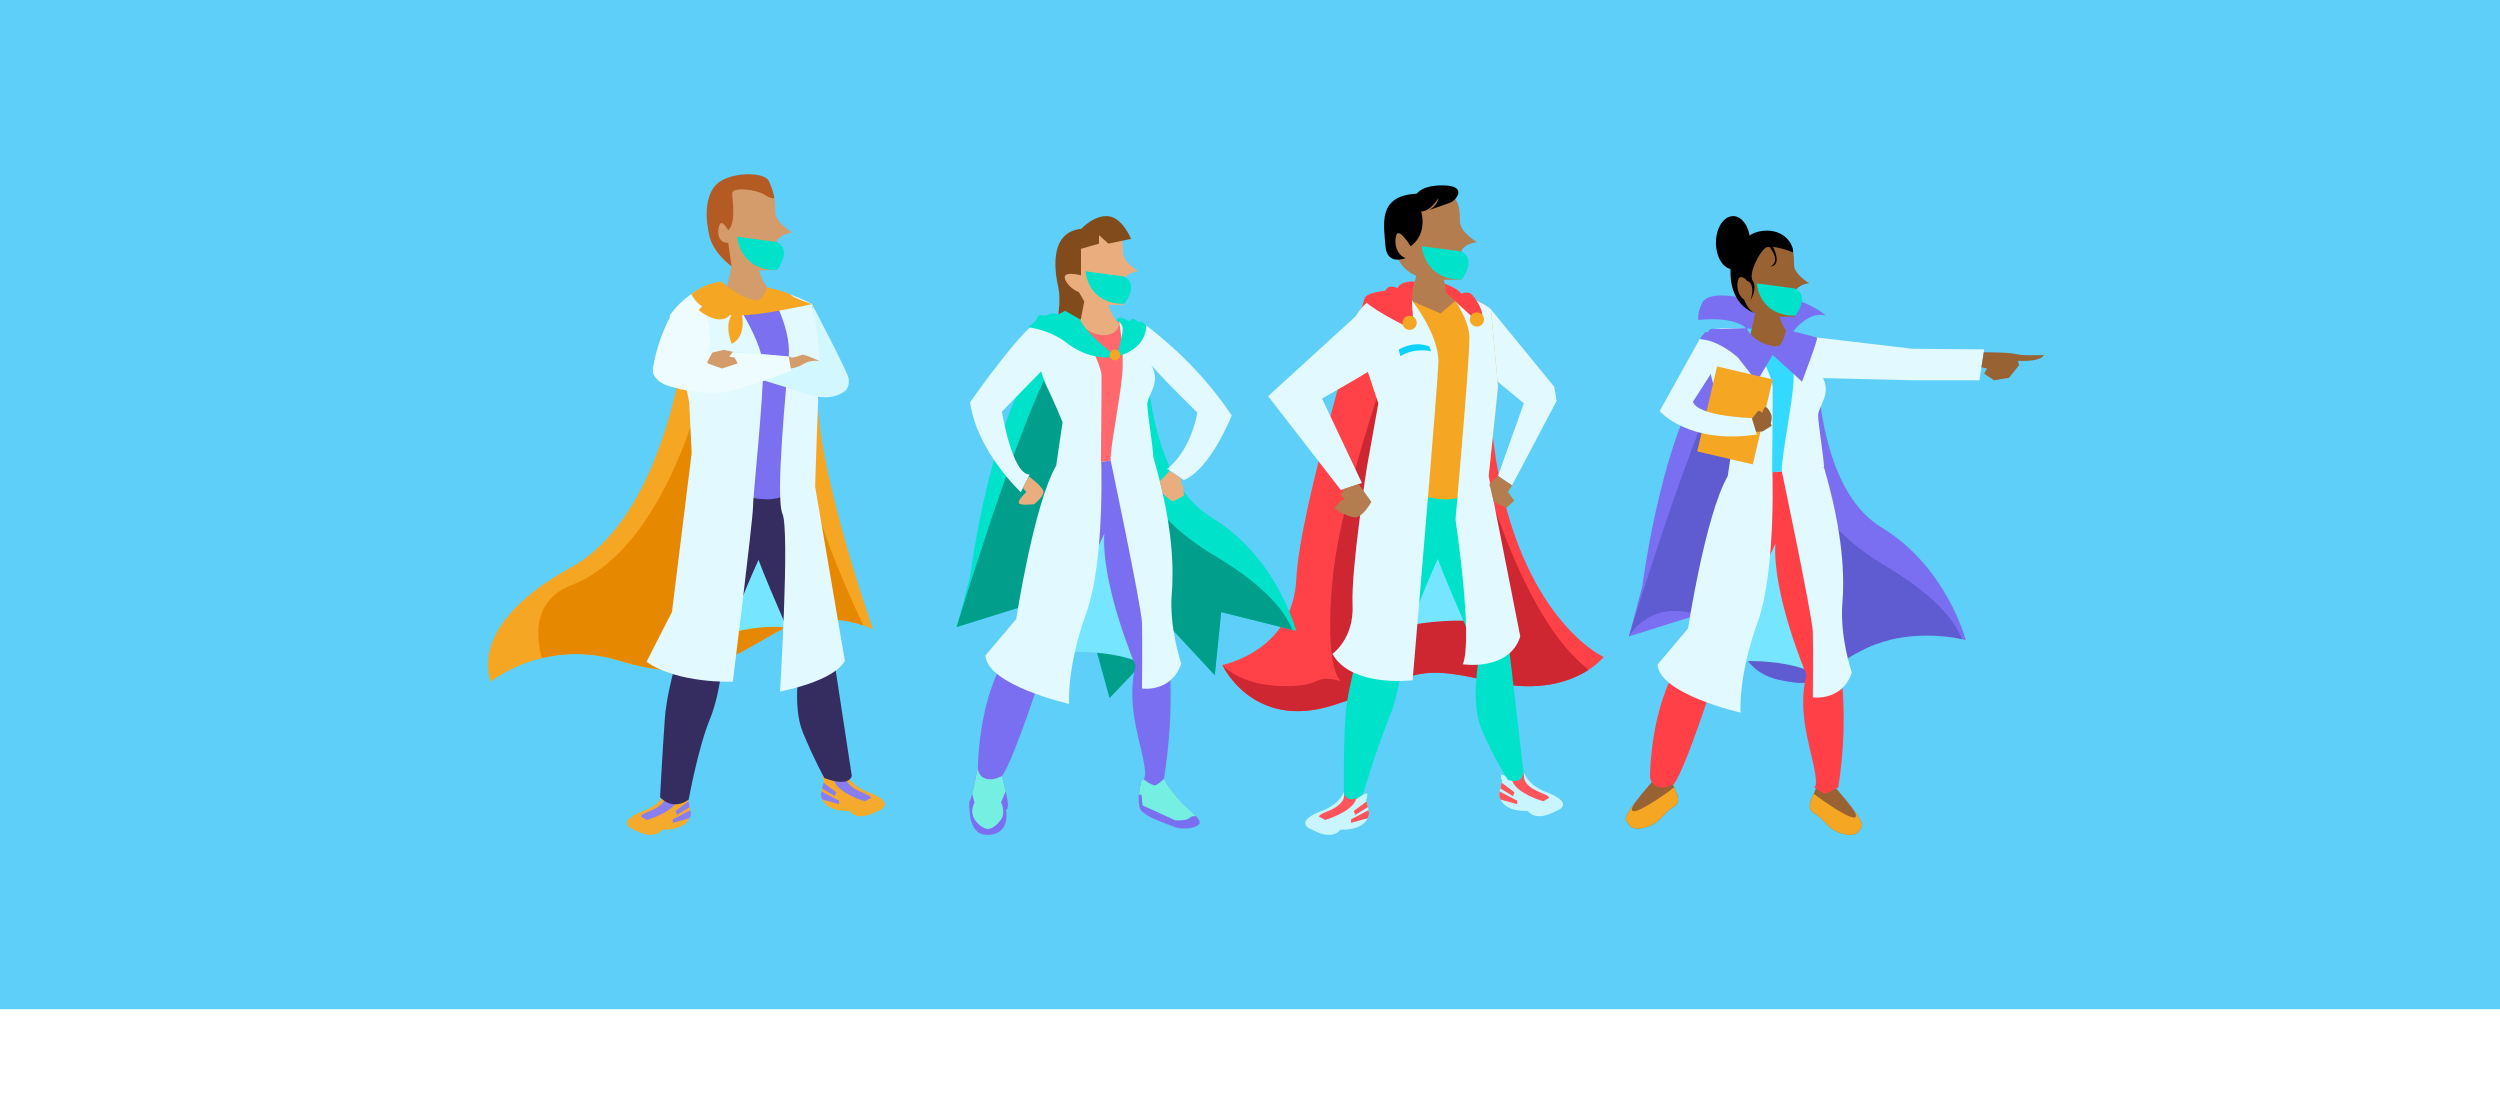 <svg xmlns="http://www.w3.org/2000/svg" id="Capa_1" viewBox="0 0 1090 476.88"><defs><style>      .cls-1 {        fill: #887ef2;      }      .cls-2 {        fill: #814b1b;      }      .cls-3 {        fill: #5ecff8;      }      .cls-4 {        fill: #996233;      }      .cls-5 {        fill: #ff4147;      }      .cls-6 {        fill: #ce2732;      }      .cls-7 {        fill: #ff686d;      }      .cls-8 {        fill: #effcff;      }      .cls-9 {        fill: #5f5bd1;      }      .cls-10 {        fill: #ff4248;      }      .cls-11 {        fill: #7a6ff0;      }      .cls-12 {        fill: #e1f9ff;      }      .cls-13 {        fill: #d49c6b;      }      .cls-14 {        fill: #0dd2ff;      }      .cls-15 {        fill: #b45a23;      }      .cls-16 {        fill: #ff555a;      }      .cls-17 {        fill: #00e2ca;      }      .cls-18 {        fill: #b47d4f;      }      .cls-19 {        fill: #76e5ff;      }      .cls-20 {        fill: #7b70f0;      }      .cls-21 {        fill: #009e8b;      }      .cls-22 {        fill: #f5aa2d;      }      .cls-23 {        fill: #d3f7ff;      }      .cls-24 {        fill: #76efe3;      }      .cls-25 {        fill: #eaae7e;      }      .cls-26 {        fill: #352c60;      }      .cls-27 {        fill: #c8f5ff;      }      .cls-28 {        fill: #f5a623;      }      .cls-29 {        fill: #34d9ff;      }      .cls-30 {        fill: #f5a724;      }      .cls-31 {        fill: #e68800;      }    </style></defs><rect class="cls-3" width="1090" height="440"></rect><g><g><path class="cls-11" d="M756.89,129.37s-12.2-2.32-14.65,2.54-1.73,7.61-1.73,7.61c0,0,20.1-2.55,22.59,6.66l17.38.09s7.02-10.86,15.54-8.73c0,0-14.42-12.98-39.14-8.18Z"></path><path class="cls-4" d="M791.07,354.61c4.96,2.9,5.41,6.79,11.76,8.72,6.33,1.93,7.63-.55,8.93-3.11.55-1.07-1.45-4.28-3.97-7.63-.07-.1-.14-.2-.21-.29-.9-1.2-1.87-2.41-2.78-3.53-.03-.04-.07-.09-.1-.12h-.01c-2.46-3.03-4.62-5.42-4.62-5.42l-7.99-1.15c-.02,1.12-.63,2.48-1.29,3.94-1.43,3.12-3.11,6.61.28,8.59Z"></path><path class="cls-28" d="M791.07,354.61c4.96,2.9,5.41,6.79,11.76,8.72,6.33,1.93,7.63-.55,8.93-3.11.55-1.07-1.45-4.28-3.97-7.63,1.3,1.94,2.18,3.87.51,3.87-3.36,0-15.98-9.08-17.51-10.45-1.43,3.12-3.11,6.61.28,8.59Z"></path><path class="cls-4" d="M729.64,351.86c-4.96,2.9-5.41,6.79-11.76,8.72-6.33,1.93-7.63-.55-8.93-3.11-.55-1.07,1.45-4.28,3.97-7.63.07-.1.14-.2.21-.29.9-1.2,1.87-2.41,2.78-3.53.03-.04.07-.09.1-.12h.01c2.46-3.03,4.62-5.42,4.62-5.42l7.99-1.15c.02,1.12.63,2.48,1.29,3.94,1.43,3.12,3.11,6.61-.28,8.59Z"></path><path class="cls-11" d="M857.07,279.09l-1.61-.4s-.05,0-.16-.04c-.04,0-.07-.02-.11-.03l-30.54-7.62-.81,8.03c-3.99.97-8.05,2.4-11.99,4.46-.87.46-1.69.89-2.46,1.34l-5.34-5.76-17.75,18.65c-2.61.07-5.9-.34-10.42-1.29-1.05-.22-2.02-.47-2.93-.77l-6.68-24.19-10.39,7.75c-3.17-4.39-7.33-8.56-15.53-11.19l-30.12,9.42s0,0,0-.02h0s.02-.09.04-.17l5.76-21.54s9.19-72.7,31.76-97.07l8.65-.38h0l35.78-1.59s-.6,55.93,28.03,73.22c28.62,17.29,36.81,49.19,36.81,49.19Z"></path><path class="cls-9" d="M855.46,278.69s-.05,0-.16-.04c-.04,0-.07-.02-.11-.03-2.14-.47-16.22-3.33-31.35.4-3.99.97-8.05,2.4-11.99,4.46-.87.46-1.69.89-2.46,1.34-13.28,7.45-14.57,12.68-23.09,12.89-2.61.07-5.9-.34-10.42-1.29-1.05-.22-2.02-.47-2.93-.77-9.91-3.13-12.43-10.01-17.07-16.43-3.17-4.39-7.33-8.56-15.53-11.19-20.74-6.63-29.65,8.6-30.1,9.39,0-.03.02-.08.04-.16,1.59-5.15,35.27-115.18,46.16-118.99h0c11.15-3.9,35.78-1.59,35.78-1.59,0,0-33.94,52.05,29.88,90.1,20.11,11.98,29.68,22.77,33.35,31.91Z"></path><path class="cls-19" d="M787.59,292.03s-18.1-7.67-47.24-1.23l32.54-60.9h15.62v35.59s-.92,26.54-.92,26.54Z"></path><path class="cls-12" d="M794.4,164.1c4.49,7.4-1.69,13.17-1.69,16.99s2.57,18.92,2.57,22.74c0,3.82-11.46,11.46-22.91,11.46-11.46,0-19.09-7.64-19.09-7.64l2.78-18.85s-4.29-10.28-6.29-14.27c-1.99-3.99-2.95-7.69-2.95-7.69,0,0-6.31-21.8,1.21-23.41s43.55,2.69,44.89,4.03,1.48,16.63,1.48,16.63Z"></path><path class="cls-5" d="M801.75,287.38s4.9,23.5-.26,55.89c0,0-3.43,1.68-4.96,2.49-1.54.82-5.52-2.57-5.52-2.57.46-.35.84-.84.74-2.84-.54-10.48-8.82-27.6-4.13-46.11,0,0-15.01-35.35-13.53-57.26l-20.96,45.17s-1.34,6.72-4.84,11.29c0,0-13.09,41.18-18.46,48.44,0,0-1.72.77-2.61,1.07-2.43.82-7.66.61-7.81-4.75,0,0,.12-30.79,13.29-49.6l5.11-11.82s5.12-46.59,15.46-69.13l42.01-3.83s11.36,42.57,4.9,73.76l1.57,9.79Z"></path><path class="cls-12" d="M772.62,200.76s2.23,46.95-6.36,70.72c-8.59,23.77-7.36,39.23-7.36,39.23,0,0-35.59-8.1-36.2-20.99l13.29-15.75s7.55-49.42,17.27-66.33l19.35-6.89Z"></path><path class="cls-12" d="M775.88,200.76s14.32,67.7,14.52,74.85c.2,7.16,0,28.43,0,28.43,0,0,12.88,1.84,16.98-10.84,0,0-5.32-15.34-4.09-30.47,1.23-15.13-.88-34.36-8.01-58.9l-19.4-3.07Z"></path><path class="cls-29" d="M780.49,145.23s2.34,12.63,1.32,23.45c-1.02,10.82-5.57,33.77-4.93,36.83l-4.25.39s.34-31.67.26-37.21c-.08-5.54-11.12-25.59-11.12-25.59l18.73,2.15Z"></path><path class="cls-4" d="M763.11,146.19s5.85,5.67,11.62,4.97,5.77-4.88,5.77-4.88c0,0-4.98-4.34-5.42-13.37l-8.93-.35-3.04,13.63Z"></path><path class="cls-4" d="M783.07,129.64c-3.55-.32-8.63.32-10.91-2.87,0,0-.05,6.1,10.14,6.49.21,2.54.61,4.75.61,4.75l-8.36.13c-21.1.09-18.89-18.23-16.92-26.57,1.97-8.34,16.57-8.14,16.57-8.14,8.51,1.52,7.95,8.08,8,12.11.06,4.06,6.61,7.94,6.61,7.94,0,0-4.87.48-6.09,3.63-.2.57.41,1.7.34,2.52Z"></path><path class="cls-17" d="M782.6,125.78l-16.63-2.23s.77,14.22,16.84,14.08c0,0,6.58-8.51-.2-11.85Z"></path><path d="M761.76,122.6s-.79-1.61-2.72-1.81-2.67,7.19,1.36,9.8c0,0,1.73,4.98,4.86,5.96,0,0-12.83-3.14-10.49-22.48,0,0,1.17-2.9,3.69-4.55,0,0,1.09-7.97,10.26-8.88s13.28,5.88,13.11,9.4c0,0-9.85-4.01-12.39-1.77s-7.33,11.04-5.19,14.33-1.12,8.42-1.12,8.42c0,0,1.33-3.25.72-5.92s-2.06-2.49-2.06-2.49Z"></path><path d="M773.06,107.65s4.27,8.15-1.26,8.56c0,0,5.56-1.93-1.16-9.57l2.41,1.01Z"></path><ellipse cx="755.63" cy="105.83" rx="7.48" ry="11.61"></ellipse><path class="cls-28" d="M729.64,351.86c-4.96,2.9-5.41,6.79-11.76,8.72-6.33,1.93-7.63-.55-8.93-3.11-.55-1.07,1.45-4.28,3.97-7.63-1.3,1.94-2.18,3.87-.51,3.87,3.36,0,15.98-9.08,17.51-10.45,1.43,3.12,3.11,6.61-.28,8.59Z"></path><polygon class="cls-12" points="792.23 147.17 833.93 152.06 865.12 152.33 863.03 165.79 833.93 165.79 790.8 164.77 792.23 147.17"></polygon><path class="cls-4" d="M864.92,153.59s10.99-.03,14.04.79,12.11.42,12.11.42c0,0-.71,3.04-11.3,2.5l.59,1.86-4.46,5.6-6.52,1.02-4.28-2.85,1.22-2.24-2.43-.56,1.02-6.55Z"></path><path class="cls-11" d="M761.76,143.08s1.92,6.72,12.96,8.07c0,0,5.26,1.47,7.1-6.66,0,0,9.71,2.38,10.4,2.68s-6.55,19.23-6.55,19.23l-12.79-11.66-6.91,11.66-17.95-22.96,13.74-.36Z"></path><rect class="cls-28" x="743.99" y="162.11" width="24.89" height="38.04" transform="translate(60.92 -167.1) rotate(13.13)"></rect><path class="cls-4" d="M763.51,183.08s2.7-3.83,3.27-3.95,1.63.83,1.63.83c0,0,.59-2.47,1.43-2.47s2.38,2.67,2.58,3.83-.33,3.36-.33,3.36l.37.95-4.03,2.5-3.34.14-1.59-5.19Z"></path><path class="cls-12" d="M741.11,147.77l-17.49,31.42s12.18,14.7,42.36,10.27l-2.2-7.18s-23.52-.65-25.65-7.12l13.74-21.43-7.07-5.29-3.69-.67Z"></path><path class="cls-11" d="M757.85,156.01s-7.7-7.43-16.74-8.24l2.26-2.95h1.43s-.15-1.84,3.23-1.38,9.82,12.57,9.82,12.57Z"></path><path class="cls-11" d="M781.82,144.49l-3.18-.43s-1.16,6.71-3.92,7.09l5.77,1.5,5.18-5.75-3.85-2.41Z"></path></g><g><path class="cls-10" d="M699.21,286.45s-2.09,2.67-6.53,5.56c-7.48,4.87-21.62,10.38-43.77,4.92-35.33-8.71-33.01-.31-67.96,10.64-34.39,10.76-47.57-16.78-47.97-17.65l-.02-.02s30.71-5.75,32.25-37.62c1.53-31.87,29.66-121.91,29.66-121.91l19.03,16.33,29.87,25.64,5.9,5.06c6.15,89.46,49.53,109.04,49.53,109.04Z"></path><path class="cls-6" d="M692.68,292.02c-7.48,4.87-21.62,10.38-43.77,4.92-35.33-8.71-33.01-.31-67.96,10.64-34.39,10.76-47.57-16.78-47.97-17.65.45.52,7.85,8.83,26.09,9.2,18.81.38,12.68-5.53,25.54-2.19,0,0-7.32-4.49-3.66-43.89,3.66-39.4,28.89-107.4,28.89-107.4l4.06,1.05,18.46,15.84,11.41,9.8-5.65.91s18.72,91.28,54.55,118.76Z"></path><path class="cls-19" d="M601.69,275.32s27.84-7.68,47.71-3.46l-22.25-44-25.45,47.46Z"></path><g><path class="cls-27" d="M678.33,353.66c-9.24,5.02-12.19-.08-12.19-.08-8.34.18-10.95-2.98-11.89-4.97-.31-.64-.44-1.16-.53-1.41-.13-.34-.04-1.17.13-2.14.08-.42.17-.87.27-1.32.2-.94.44-1.86.61-2.48.12-.47.2-.76.2-.76,0,0-.82-1.51-.42-2.54.41-1.03,4.86,2.55,4.86,2.55,0,0,0-3.9,2.47-4.08,1.94-.14,2.56,1.91,2.73,2.81l-.42-2.81.49.9c2.8,6.14,10.1,8.21,10.1,8.21,12.67,5.18,3.59,8.12,3.59,8.12Z"></path><path class="cls-16" d="M659.36,340.51s-2.07-4.54-.4-5.18,4.94-.49,4.94-.49l.73,4.81s.3,2.14,3.49,4.13,7.09,2.79,7.33,4.07l-2.63,1.51s-11.32-3.21-13.47-8.84Z"></path><path class="cls-16" d="M659.68,347.13l-5.57-3.39c.2-.94.44-1.86.61-2.48l5.59,4.19-.64,1.68Z"></path><path class="cls-16" d="M661.51,349.11v1.51l-7.27-2.01c-.31-.64-.44-1.16-.53-1.41-.13-.34-.04-1.17.13-2.14l7.67,4.05Z"></path></g><g><path class="cls-27" d="M572.21,361.81c9.24,5.02,12.19-.08,12.19-.08,8.34.18,10.95-2.98,11.89-4.97.31-.64.44-1.16.53-1.41.13-.34.04-1.17-.13-2.14-.08-.42-.17-.87-.27-1.32-.2-.94-.44-1.86-.61-2.48-.12-.47-.2-.76-.2-.76,0,0,.82-1.51.42-2.54-.41-1.03-4.86,2.55-4.86,2.55,0,0,0-3.9-2.47-4.08-1.94-.14-2.56,1.91-2.73,2.81l.42-2.81-.49.9c-2.8,6.14-10.1,8.21-10.1,8.21-12.67,5.18-3.59,8.12-3.59,8.12Z"></path><path class="cls-16" d="M591.17,348.66s2.07-4.54.4-5.18-4.94-.49-4.94-.49l-.73,4.81s-.3,2.14-3.49,4.13-7.09,2.79-7.33,4.07l2.63,1.51s11.32-3.21,13.47-8.84Z"></path><path class="cls-16" d="M590.86,355.28l5.57-3.39c-.2-.94-.44-1.86-.61-2.48l-5.59,4.19.64,1.68Z"></path><path class="cls-16" d="M589.02,357.26v1.51s7.27-2.01,7.27-2.01c.31-.64.44-1.16.53-1.41.13-.34.04-1.17-.13-2.14l-7.67,4.05Z"></path></g><path class="cls-17" d="M664.16,336.13s.72,6.12-6.7,3.92c0,0-6.38-9.8-11.49-22.07-5.11-12.27-1.02-31.7-1.02-31.7,0,0-13.3-29.66-18.09-42.57-6.96,15.4-14.64,35.41-14.64,35.41,0,0-1.02,20.45-6.14,32.73-5.11,12.27-11.9,34.55-11.9,34.55-7.16,5.11-8.23-.69-8.23-.69,0,0-.32-19.54.71-33.86,1.02-14.32,8.18-35.8,8.18-35.8l3.07-57.27,2.05-21.48,13.32-4.16c.09-10.75.43-21.41.43-21.41l32.73,10.23,2.05,21.48,7.16,59.32,8.53,73.38Z"></path><path class="cls-12" d="M650.06,134.9l27.61,33.75,1.02,6.14-19.43,36.82-6.14-4.09,11.25-31.7-23.52-19.43s-6.14-12.27,9.2-21.48Z"></path><path class="cls-30" d="M653.13,168.65l-4.09,38.86s-5.16,7.38-13.62,9.59c-1.49.4-3.09.63-4.79.63-2.36,0-5.12-.36-8.02-.93-10.91-2.14-23.69-7.25-23.69-7.25l2.05-33.75-5.03-15.11-6.22-18.64s1.92-14.46,22.62-15.3c.62-.03,1.27-.04,1.92-.04,7.37,0,13.33.54,18.09,1.35,13.77,2.32,17.7,6.83,17.7,6.83l3.07,33.75Z"></path><path class="cls-12" d="M599.95,129.79l-47.05,42.95,31.7,40.91,9.2-3.07-17.39-36.82s23.52-13.3,27.61-16.36c4.09-3.07,14.32-27.61-4.09-27.61Z"></path><path class="cls-18" d="M615.05,131.07l13.05,5.58,6.48-5.48s-5.6-4.88-6.09-15.02l-10.03-.39-3.42,15.31Z"></path><path class="cls-18" d="M637.49,112.47c-3.99-.36-9.69.36-12.26-3.23,0,0-.06,6.85,11.4,7.3.23,2.85.68,5.34.68,5.34l-9.39.15c-23.71.11-21.23-20.49-19.02-29.86s18.62-9.14,18.62-9.14c9.56,1.71,8.93,9.08,9,13.61.06,4.56,7.43,8.92,7.43,8.92,0,0-5.47.54-6.84,4.08-.23.64.46,1.91.39,2.83Z"></path><path class="cls-12" d="M627.12,158.3c-.25,5.91-2.26,31.16-4.51,58.51-3.13,37.9-6.72,79.81-6.72,79.81,0,0-26.68,3.26-34.95-11.53,0,0,9.48-6.53,8.78-21.5-.71-14.97,6.21-59.7,6.21-59.7l5.04-28.09-5.03-15.11-6.22-18.64s1.92-14.46,22.62-15.3c2.65,3.15,15.29,18.91,14.78,31.54Z"></path><path class="cls-12" d="M662.83,277.52c-4.9,15.26-25.05,12.1-25.05,12.1,4.6-11.23-3.19-63.07-3.19-63.07,0,0,.33-3.67.83-9.44,1.7-19.46,5.39-62.86,5.24-70.04-.16-7.36-5.91-15.81-8.29-19,13.77,2.32,17.7,6.83,17.7,6.83l3.07,33.75-4.09,38.86,13.79,70.01Z"></path><path class="cls-14" d="M609.84,152.41s6.62-4.18,13.39-1.3l.72,2.02s-7.17-1.73-13.37,2.16l-.74-2.88Z"></path><path class="cls-10" d="M616.25,139.29s-1.2-8.22-.25-12.45l.9-4.04s-5.98-.69-7.56,2.83c0,0-4.04-2.05-5.3,1.1,0,0-9.06.89-9.17,3.65s17.42,11.52,17.42,11.52l3.96-2.61Z"></path><circle class="cls-30" cx="614.59" cy="140.75" r="3.1"></circle><path class="cls-10" d="M641.32,137.65l-10.88-10.01-.44-3.9s5.77,2.02,7.07,4.33c0,0,2.76-1.15,4.26,0s6.42,8.11,4.52,11.21l-4.52-1.64Z"></path><circle class="cls-30" cx="643.94" cy="139.29" r="3.1"></circle><path class="cls-17" d="M637.1,109.64l-17.18-2.3s.79,14.68,17.39,14.54c0,0,6.79-8.79-.21-12.24Z"></path><path d="M615.05,107.34s-5.2-8.36-6.27-4.81.02,8.46,4.04,10c0,0-8.16,3.53-8.79-5.44-.63-8.96-3.56-21.88,13.65-22.62,0,0,2.4-4,12.3-3.62s4.82,6.53,2.37,7.49-9.37,3.26-9.37,3.26c0,0,3.77-1.8,4.14-5.18,0,0-3.32,5.76-7.48,5.76,0,0,3.06,9.65-4.61,15.17Z"></path><path class="cls-18" d="M592.35,211.08l5.56,7.69s-3.61,6.78-7.07,6.78-9.1-3.89-9.1-3.89l2.87-3.35,1.48-.57-1.48-1.99,1.35-2.55,6.39-2.13Z"></path><polygon class="cls-18" points="653.13 207.52 649.39 211.08 651.26 218.79 656.73 221.43 660.24 218.31 657.5 214.47 659.27 211.61 653.13 207.52"></polygon></g><g><path class="cls-17" d="M417.1,273.4l30.35-9.49v22.93s26.13-19.47,26.13-19.47l10.2,36.94,27.88-29.29,17.99,19.39,2.78-27.53,31.05,7.75,1.63.41s-8.25-32.15-37.1-49.58c-28.86-17.42-28.26-73.8-28.26-73.8l-36.06,1.61h-.01s-8.71.38-8.71.38c-22.74,24.57-32.01,97.84-32.01,97.84l-5.8,21.71c-.03.12-.05.19-.05.19Z"></path><path class="cls-21" d="M417.1,273.4l30.35-9.49v22.93s26.13-19.47,26.13-19.47l10.2,36.94,27.88-29.29,17.99,19.39,2.78-27.53,31.05,7.75c-3.7-9.21-13.34-20.09-33.62-32.17-64.32-38.34-30.11-90.81-30.11-90.81,0,0-24.83-2.32-36.06,1.61h-.01c-10.97,3.83-44.93,114.74-46.52,119.93-.03.12-.05.19-.05.19Z"></path><path class="cls-19" d="M495.07,288.09s-18.24-7.73-47.62-1.24l32.8-61.38h15.75v35.87s-.93,26.75-.93,26.75Z"></path><path class="cls-12" d="M522.07,179.95s-7.7-7.7-11.55-11.55c-3.85-3.85-8.59-9.25-8.59-9.25,4.52,7.46-1.7,13.28-1.7,17.13s2.59,19.07,2.59,22.92-11.55,11.55-23.09,11.55-19.25-7.7-19.25-7.7l2.8-19s-4.33-10.36-6.34-14.38-2.97-7.75-2.97-7.75l-17.13,17.49s4.39,27.49,12.09,27.49l-3.85,7.7s-19.15-17.8-22.13-39.21c0,0,24.66-35.43,32.24-37.06,7.59-1.63,43.89,2.71,45.25,4.06s20.78,14.96,36.58,38.74c-.27.81-9.48,23.57-20.86,28.18l-7.32-4.88s9.65-6.44,13.22-24.49Z"></path><path class="cls-11" d="M422.78,353.64s0,10.38,7.49,10.38c10.77,0,8.3-10.99,8.3-10.99,0,0,.66.2.92-1.7.27-1.9-2.62-12.99-2.62-12.99,5.41-7.31,18.6-48.83,18.6-48.83,3.53-4.6,4.88-11.38,4.88-11.38l21.13-45.52c-1.5,22.08,13.63,57.71,13.63,57.71-4.72,18.65,3.61,35.91,4.16,46.48.1,2.02-.29,2.51-.74,2.87-.37.27-.8.46-1.03,1.32-.97,3.53-1.74,10.66.2,12.61,2.98,2.98,9.15,4.91,14.02,6.81,4.88,1.89,11.48.31,11.33-1.86-.15-2.35-5.12-5.45-9.48-10.41-4.83-5.5-6.08-8.55-6.08-8.55,5.21-32.65,1.86-56.17,1.86-56.17l-1.58-9.87c6.5-31.43-4.94-74.34-4.94-74.34l-42.35,3.85c-10.42,22.72-15.57,69.67-15.57,69.67l-5.15,11.92c-13.28,18.97-13.4,50-13.4,50,0,0-2.59,13.41-3.4,14.22-.81.81-.18,4.79-.18,4.79Z"></path><path class="cls-12" d="M479.99,196.1s2.25,47.32-6.41,71.28-7.42,39.54-7.42,39.54c0,0-35.87-8.16-36.49-21.15l13.4-15.87s7.61-49.81,17.41-66.86l19.51-6.94Z"></path><path class="cls-12" d="M483.27,196.1s14.43,68.23,14.64,75.45,0,28.65,0,28.65c0,0,12.99,1.86,17.11-10.93,0,0-5.36-15.46-4.12-30.71,1.24-15.25-.88-34.63-8.07-59.37l-19.55-3.09Z"></path><path class="cls-7" d="M487.92,140.13s2.36,12.73,1.33,23.63-5.62,34.04-4.97,37.12l-4.28.39s.34-31.92.26-37.51-11.21-25.79-11.21-25.79l18.87,2.16Z"></path><path class="cls-24" d="M422.78,353.64s0,10.38,7.49,10.38c10.77,0,8.3-10.99,8.3-10.99,0,0,.66.2.92-1.7.12-.86-.4-3.58-1-6.31-.75-3.33-1.63-6.68-1.63-6.68,0,0-1.74.78-2.64,1.09-2.45.82-7.72.61-7.87-4.79,0,0-1.41,7.27-2.47,11.43-.38,1.48-.72,2.58-.93,2.79-.81.81-.18,4.79-.18,4.79Z"></path><path class="cls-24" d="M497.7,353.58c2.98,2.98,9.15,4.91,14.02,6.81,4.88,1.89,11.48.31,11.33-1.86-.05-.8-.66-1.69-1.61-2.71-1.86-1.97-4.99-4.43-7.86-7.7-4.83-5.5-6.08-8.55-6.08-8.55,0,0-1.86,1.86-3.4,2.68-1.55.82-5.56-2.59-5.56-2.59-.37.27-.8.46-1.03,1.32-.38,1.41-.74,3.38-.91,5.37-.24,3.02-.05,6.06,1.11,7.24Z"></path><path class="cls-11" d="M497.7,353.58c2.98,2.98,9.15,4.91,14.02,6.81,4.88,1.89,11.48.31,11.33-1.86-.05-.8-.66-1.69-1.61-2.71-1.09-.04-2.12.11-2.64.68-1.39,1.54-6.41,1.15-6.41,1.15l-14.22-6.49-.47-4.56-1.11-.26c-.24,3.02-.05,6.06,1.11,7.24Z"></path><path class="cls-11" d="M422.78,353.64s0,10.38,7.49,10.38c10.77,0,8.3-10.99,8.3-10.99,0,0,.66.2.92-1.7.12-.86-.4-3.58-1-6.31l-2.02,4.77s2.17,4.48,0,7.5c-2.16,3.01-4.48,4.25-6.03,4.17-1.54-.08-9.27-4.4-5.56-11.52l-1-3.87c-.38,1.48-.72,2.58-.93,2.79-.81.81-.18,4.79-.18,4.79Z"></path><path class="cls-25" d="M448.53,207.69s6.56,4.73,6.43,6.89-4.03,5.24-4.03,5.24c0,0-6.8.85-6.8-.7s3.32-4.55,3.32-4.55l-1.44-1.85,2.52-5.04Z"></path><path class="cls-25" d="M510.03,205.22l-4.33,4.66,1.23,5.22s3.55,3.41,4.33,3.41,4.95-2.42,4.95-2.42l-.41-4.22-.77-.88-.3-2.65-4.69-3.12Z"></path><path class="cls-25" d="M470.4,141.09s5.89,5.71,11.71,5,5.81-4.91,5.81-4.91c0,0-5.02-4.37-5.46-13.47l-9-.35-3.06,13.73Z"></path><path class="cls-25" d="M490.52,124.42c-3.58-.32-8.69.33-11-2.9,0,0-.05,6.15,10.22,6.55.21,2.56.61,4.79.61,4.79l-8.42.13c-21.27.1-19.04-18.38-17.06-26.78s16.7-8.2,16.7-8.2c8.57,1.53,8.01,8.15,8.07,12.2.06,4.09,6.66,8,6.66,8,0,0-4.9.49-6.13,3.66-.21.58.41,1.71.35,2.54Z"></path><path class="cls-17" d="M486.88,155.52s-14.63-10.68-16.47-17.4c0,0-4.78-3.24-6.02-2.62s-2.94,1.62-2.94,1.62c0,0-2.41-1.05-4.33.08s-4.19-.83-4.72,1.08-4.17,4.41-4.17,4.41c0,0,9.2.85,16.85,6.8s16,7.11,21.8,6.03Z"></path><path class="cls-17" d="M486.54,139.62s2.97.98,2.97,3.76-2.63,12.14-2.63,12.14c0,0,12.68-2.74,12.87-13.43,0,0-1.82-2.11-2.51-1.88l-.7.23s-1.78-1.47-2.63-1.39-1.47,1-1.47,1c0,0-2.94-1.55-3.87-1.55s-2.04,1.11-2.04,1.11Z"></path><circle class="cls-28" cx="486.14" cy="154.78" r="2.36"></circle><path class="cls-17" d="M490.05,120.53l-16.76-2.25s.77,14.33,16.97,14.19c0,0,6.63-8.57-.2-11.94Z"></path><path class="cls-2" d="M493.14,104.16l-9.87,2.06-4.11-3.71v3.71s-7.85,2.27-7.85,2.27v11.54s-8.58-2.25-6.9,1.8,5.99,5.53,5.99,5.53l2.34,4.1-1.56,7.94-6.8-3.9-2.94,1.62s1.06-7.02,0-11.74c-1.06-4.72-5.12-24.04,10-25.62,0,0,5.53-6.11,11.77-5.49s9.93,9.89,9.93,9.89Z"></path></g><g><g><path class="cls-22" d="M382.64,353.66c-9.24,5.02-12.19-.08-12.19-.08-8.34.18-10.95-2.98-11.89-4.97-.31-.64-.44-1.16-.53-1.41-.13-.34-.04-1.17.13-2.14.08-.42.17-.87.27-1.32.2-.94.44-1.86.61-2.48.12-.47.2-.76.2-.76,0,0-.82-1.51-.42-2.54.41-1.03,4.86,2.55,4.86,2.55,0,0,0-3.9,2.47-4.08,1.94-.14,2.56,1.91,2.73,2.81l-.42-2.81.49.9c2.8,6.14,10.1,8.21,10.1,8.21,12.67,5.18,3.59,8.12,3.59,8.12Z"></path><path class="cls-1" d="M363.68,340.51s-2.07-4.54-.4-5.18,4.94-.49,4.94-.49l.73,4.81s.3,2.14,3.49,4.13c3.19,1.99,7.09,2.79,7.33,4.07l-2.63,1.51s-11.32-3.21-13.47-8.84Z"></path><path class="cls-1" d="M363.99,347.13l-5.57-3.39c.2-.94.44-1.86.61-2.48l5.59,4.19-.64,1.68Z"></path><path class="cls-1" d="M365.83,349.11v1.51l-7.27-2.01c-.31-.64-.44-1.16-.53-1.41-.13-.34-.04-1.17.13-2.14l7.67,4.05Z"></path></g><g><path class="cls-22" d="M276.52,361.81c9.24,5.02,12.19-.08,12.19-.08,8.34.18,10.95-2.98,11.89-4.97.31-.64.44-1.16.53-1.41.13-.34.04-1.17-.13-2.14-.08-.42-.17-.87-.27-1.32-.2-.94-.44-1.86-.61-2.48-.12-.47-.2-.76-.2-.76,0,0,.82-1.51.42-2.54-.41-1.03-4.86,2.55-4.86,2.55,0,0,0-3.9-2.47-4.08-1.94-.14-2.56,1.91-2.73,2.81l.42-2.81-.49.9c-2.8,6.14-10.1,8.21-10.1,8.21-12.67,5.18-3.59,8.12-3.59,8.12Z"></path><path class="cls-1" d="M295.49,348.66s2.07-4.54.4-5.18-4.94-.49-4.94-.49l-.73,4.81s-.3,2.14-3.49,4.13-7.09,2.79-7.33,4.07l2.63,1.51s11.32-3.21,13.47-8.84Z"></path><path class="cls-1" d="M295.17,355.28l5.57-3.39c-.2-.94-.44-1.86-.61-2.48l-5.59,4.19.64,1.68Z"></path><path class="cls-1" d="M293.34,357.26v1.51s7.27-2.01,7.27-2.01c.31-.64.44-1.16.53-1.41.13-.34.04-1.17-.13-2.14l-7.67,4.05Z"></path></g><g><path class="cls-28" d="M380.67,274.42c-.1-.05-1.65-.85-4.26-1.75-7.21-2.49-22.59-5.75-38.81,3.48-22.35,12.71-34.85,21.89-67.49,11.9-13.09-4.01-24.71-3.33-33.91-1.09-13.75,3.34-22.14,10.19-22.14,10.19,0,0-11.9-24.06,34.94-49.79,32.93-18.09,45.46-69.63,50-98.63v-.02c.14-.91.28-1.79.41-2.65,1.58-10.76,1.99-17.81,1.99-17.81l31.95,18.87,15.93,9.41,8.13,4.81c-6.71,28.59,22.86,111.91,23.27,113.08Z"></path><path class="cls-31" d="M376.41,272.67c-7.21-2.49-22.59-5.75-38.81,3.48-22.35,12.71-34.85,21.89-67.49,11.9-13.09-4.01-24.71-3.33-33.91-1.09-3.47-13.49-1.69-26.19,13.17-31.93,38.78-14.97,55.05-79.9,55.05-79.9l-5.43-26.41v-.02l-4.31-2.8,4.71.15,33.94,1.06,15.4.49s.18,3.42.53,8.92c.73,11.77,2.17,33.11,3.98,50.81,1.83,17.92,15.1,48.24,23.15,65.33Z"></path><path class="cls-19" d="M319.53,297.22s-15.69-8.68-12.23-15.31,35.83-12.09,40.51-5.85c4.68,6.24-9.75-46-9.75-46l-20.13,3.74-16.15,41.87-4.63,8.97,22.38,12.58Z"></path><path class="cls-23" d="M354.04,132.63s15.79,30.04,15.83,32.12c.07,4.34-5.9,6.18-6.23,5.19,0,0-19.29-9.23-20.48-11.92s2.76-27.43,10.89-25.39Z"></path><path class="cls-26" d="M371.37,338.24s-.46,5.19-11.89,1.04c0,0-4.16-7.27-9.35-19.74s-1.04-32.21-1.04-32.21c0,0-13.51-30.13-18.38-43.24-7.08,15.65-14.87,35.97-14.87,35.97,0,0-1.04,20.78-6.23,33.25-5.19,12.47-9.35,35.32-9.35,35.32-7.27,5.19-12.47-1.04-12.47-1.04,0,0,1.04-19.74,2.08-34.28,1.04-14.54,8.31-36.36,8.31-36.36l3.12-58.18,2.08-21.82,13.53-4.23c.09-10.92.44-21.74.44-21.74l33.25,10.39,2.08,21.82,7.27,60.26,11.43,74.8Z"></path><path class="cls-20" d="M292.99,140.85l11.43,34.28-2.08,34.28s20.78,8.31,32.21,8.31,18.7-10.39,18.7-10.39l4.16-39.48-3.12-34.28s-7.25-8.31-36.36-8.31c-22.86,0-24.93,15.58-24.93,15.58Z"></path><path class="cls-12" d="M314.79,122.88s17.61,23.69,17.9,36.86c.29,13.16-4.39,56.15-4.39,61.42s-8.78,76.06-8.78,76.06c0,0-23.89.98-37.64-8.68l11.1-21.74,8.59-69.33-1.07-21.94-5.84-29.63-2.76-8.27s8.18-12.71,22.87-14.76Z"></path><path class="cls-12" d="M335.17,126.45s9.77,15.44,8.73,28.94c-1.04,13.51-5.94,61.34-2.73,68.67s-1.08,77.44-1.08,77.44c0,0,23.31-4.29,28.28-13.36l-12.97-75.96s1.26-41.94,2-50.85-3.36-28.71-3.36-28.71c0,0-9.1-5.44-18.88-6.18Z"></path><path class="cls-23" d="M317.93,153.32s16.03.81,39.48,4.16c7.27,1.04,10.39,3.12,12.47,7.27,0,0,1.1,4.25-2.08,6.23-8.31,5.19-17.66,0-24.93-2.08-6.08-1.74-22.86-7.27-22.86-7.27l-2.08-8.31Z"></path><path class="cls-8" d="M298.19,131.5c-7.27,3.12-13.51,24.93-13.51,30.13s9.35,7.27,9.35,7.27c0,0,0-1.04,3.12-1.04s12.47-10.39,12.47-19.74c0-9.29-4.16-19.74-11.43-16.62Z"></path><path class="cls-8" d="M284.68,161.63c-1.04-6.23,15.58-10.39,59.22-6.23l1.04,6.23s-22.87,8.87-29.09,9.35c-13.51,1.04-21.82-2.08-21.82-2.08,0,0-8.31-1.04-9.35-7.27Z"></path><path class="cls-13" d="M316.55,126.93l13.05,5.58,6.48-5.48s-5.6-4.88-6.09-15.02l-10.03-.39-3.42,15.31Z"></path><path class="cls-13" d="M338.59,105.51c-.23.63.46,1.9.39,2.83-3.99-.37-9.7.36-12.26-3.23,0,.12.05,6.85,11.4,7.29.24,2.85.69,5.34.69,5.34l-9.4.15c-4.29.02-7.71-.63-10.44-1.79h-.01c-.23-.16-7.63-5.48-9.56-12.9-.88-5.47.08-11.29,1-15.18,2.21-9.37,18.61-9.14,18.61-9.14,5.75,1.02,7.81,4.09,8.56,7.36,0,.02.01.03,0,.04.02.07.02.11.02.11,0,0,0,0,0,0,.46,2.13.4,4.33.42,6.09.06,4.56,7.43,8.92,7.43,8.92,0,0-5.47.54-6.84,4.09Z"></path><path class="cls-17" d="M338.6,105.5l-17.18-2.3s.79,14.68,17.39,14.54c0,0,6.79-8.79-.21-12.24Z"></path><path class="cls-15" d="M337.59,86.4s-.99.61-4.45-1.6c-3.45-2.2-13.91-3.45-13.91-.47s1.88,12.47-1.73,16.12c0,0-2.69-4.99-3.74-2.5-1.06,2.5-1.25,7.97,3.74,7.88l1.46,10.27h-.01c-.23-.16-7.63-5.48-9.56-12.9-1.97-7.55-2.26-18.2,3.41-23.2,5.67-4.99,20.26-5.32,22.37-1.12,1.84,3.68,2.32,6.68,2.4,7.36,0,.02.01.03,0,.04.02.07.02.11.02.11Z"></path><path class="cls-28" d="M314.79,122.88s6.77,6.83,14.8,8.06c3.1.47,4.94-5.67,4.94-5.67,0,0,9.61,2.25,10.41,3.42s9.11,3.94,9.11,3.94c0,0-13.07,2.79-21.34,3.96s-25.37,3.1-31.31-8.34c0,0,6.44-5.25,13.4-5.37Z"></path><path class="cls-28" d="M322.85,134.28s3.87,11.82-3.8,15.64c0,0-5.23-11.95,3.8-15.64Z"></path><path class="cls-28" d="M320.69,132.51s-11.62-3.8-16.03,2.73c0,0,12.48,10.67,16.03-2.73Z"></path><path class="cls-13" d="M344.78,160.66s2.88-.28,5.28-1.81,5.2-1.74,7.35-1.38c0,0-6.68-3.23-7.83-2.75s-3.92,1.5-4.8,1.09l-.88-.42.88,5.27Z"></path><path class="cls-13" d="M310.6,153.74s-2.49,4.15-2.2,4.53,6.39,2.39,6.39,2.39l6.86-2.2-1.34-2.5-2.37-.48,1.61-2.08-3.94-.89-4.99,1.23Z"></path></g></g></g></svg>